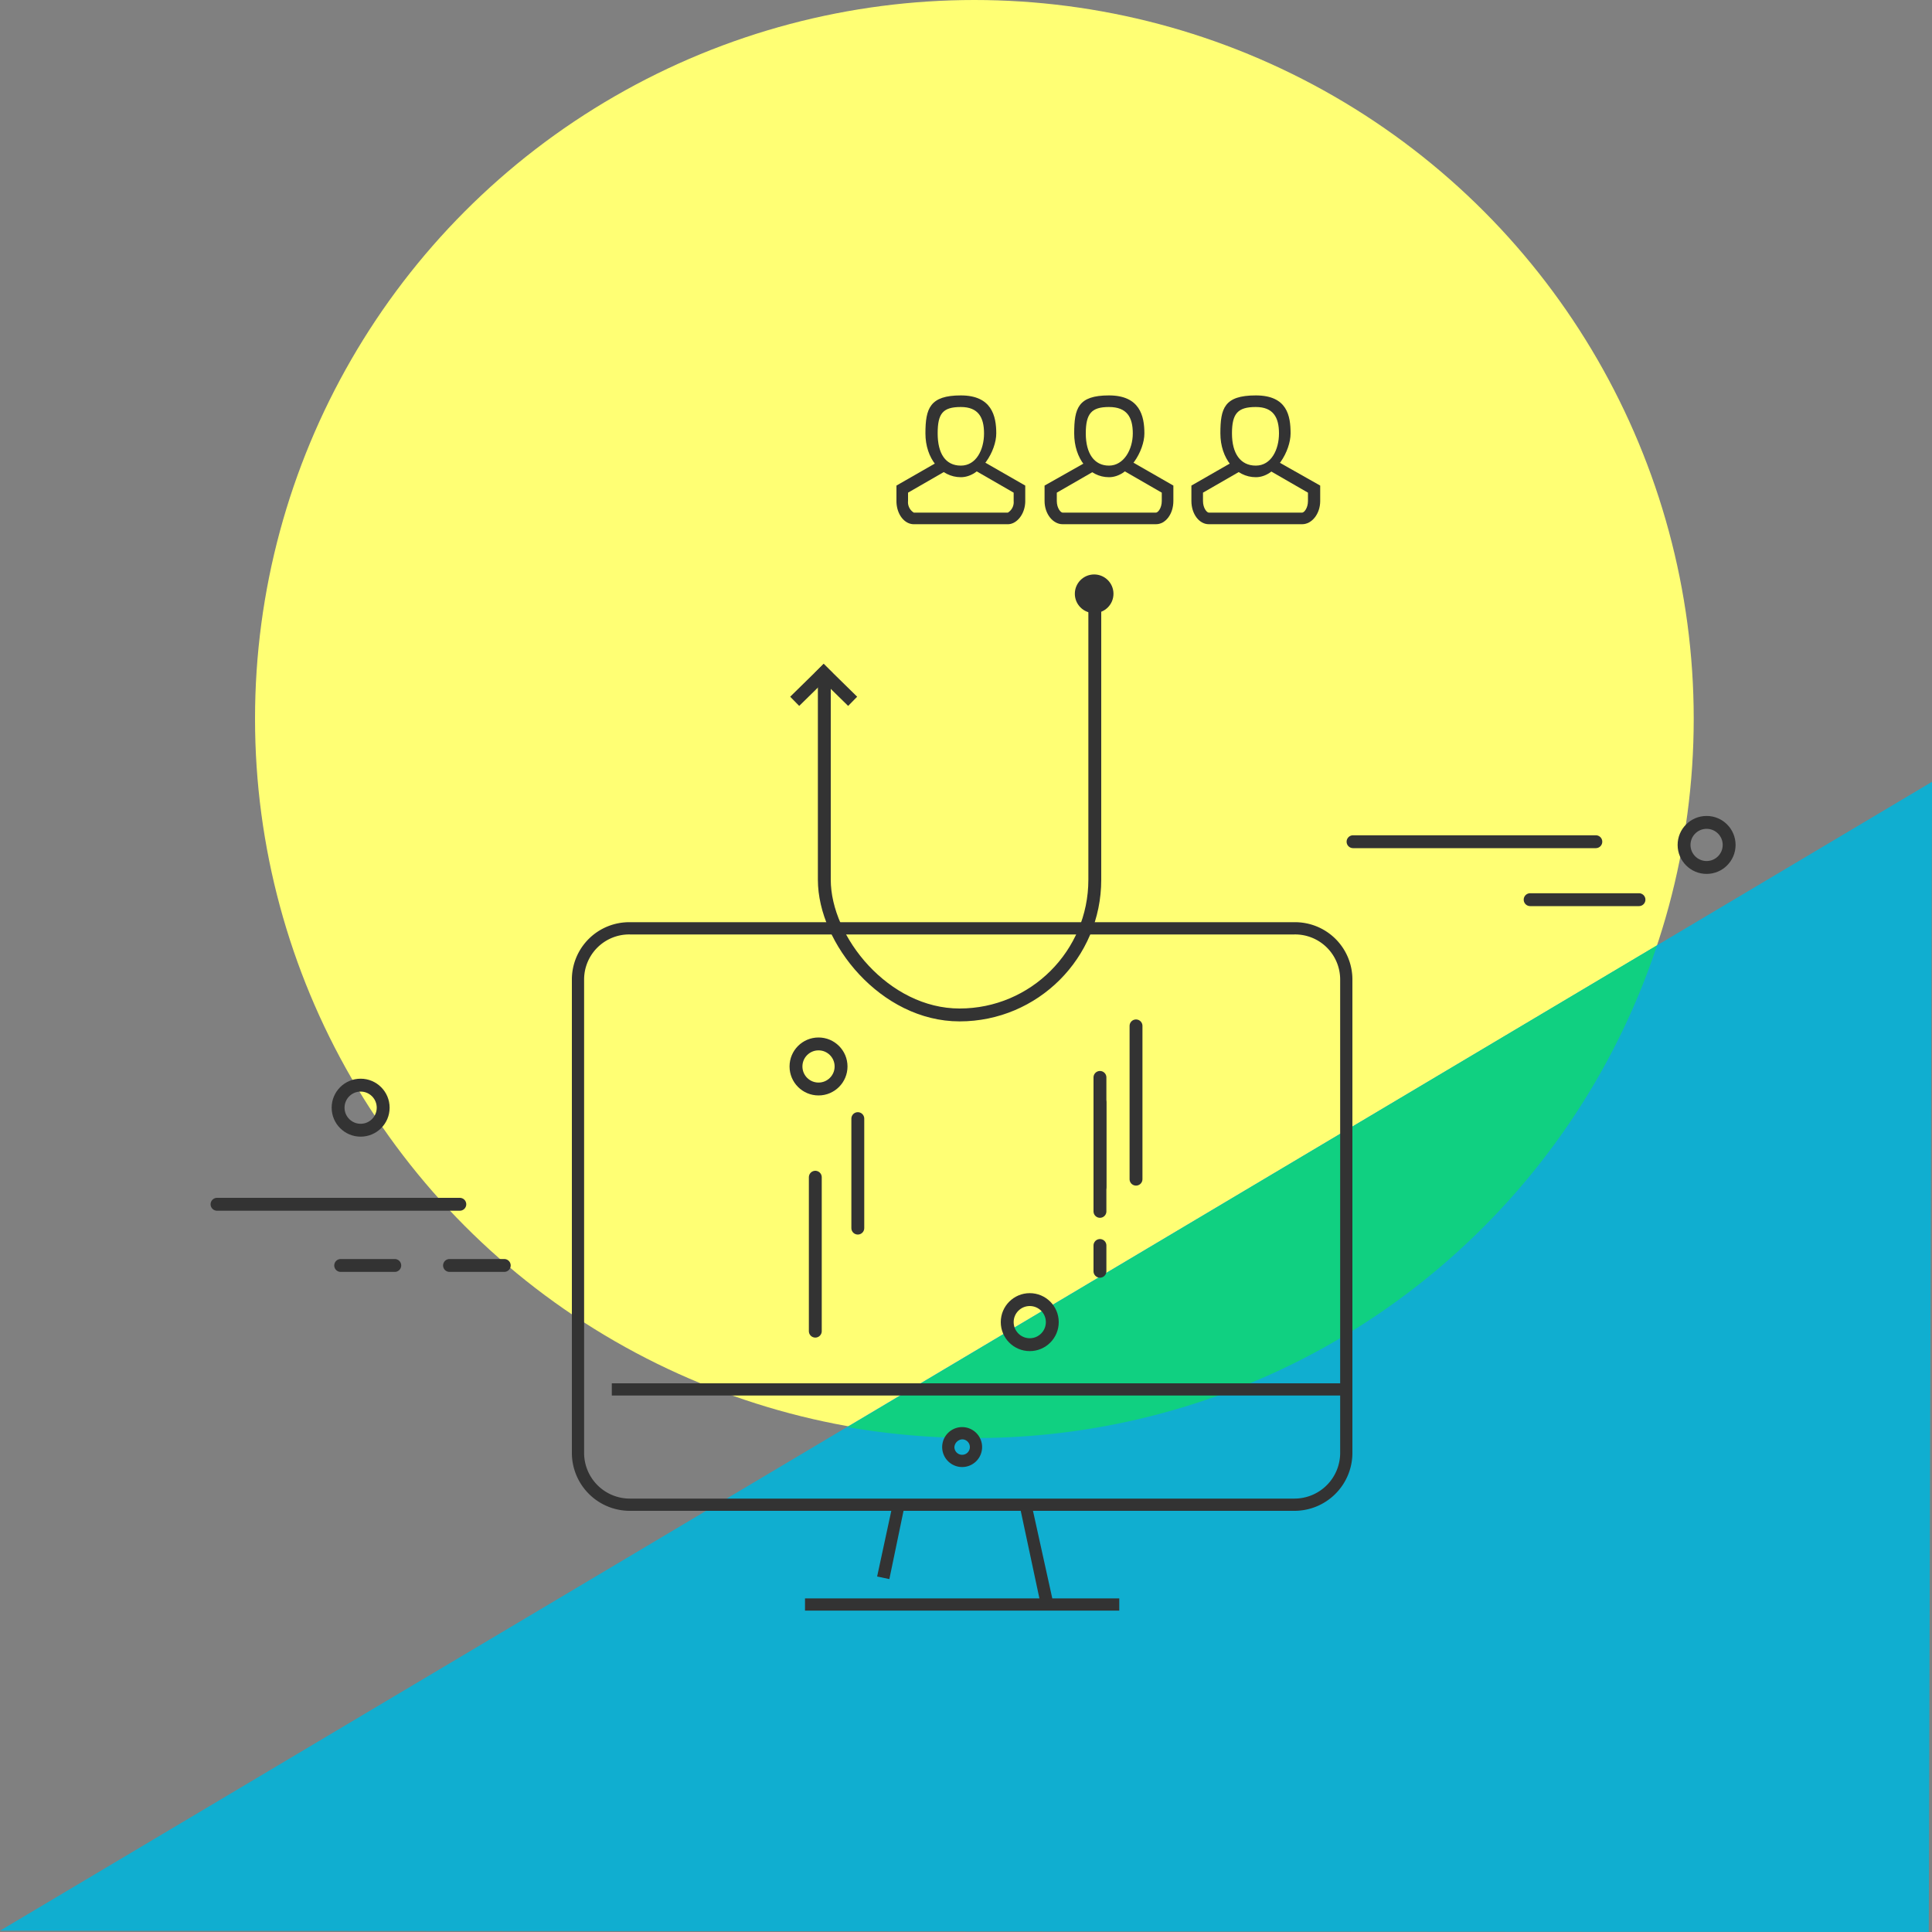 <?xml version="1.0" encoding="UTF-8"?> <svg xmlns="http://www.w3.org/2000/svg" xmlns:xlink="http://www.w3.org/1999/xlink" width="300" height="300" viewBox="0 0 300 300"><rect x="0" y="0" width="300" height="300" fill="#808080" stroke="none"/><defs><style>.cls-1,.cls-10,.cls-11,.cls-7,.cls-8{fill:none;}.cls-2{isolation:isolate;}.cls-3{fill:#ffff74;mix-blend-mode:multiply;}.cls-4{fill:#10aed0;}.cls-5{fill:#10d081;}.cls-6{fill:#333;}.cls-10,.cls-11,.cls-7,.cls-8{stroke:#333;}.cls-11,.cls-7{stroke-linecap:round;stroke-linejoin:round;}.cls-7,.cls-8{stroke-width:2px;}.cls-10,.cls-8{stroke-miterlimit:10;}.cls-9{clip-path:url(#clip-path);}.cls-10,.cls-11{stroke-width:2px;}</style><clipPath id="clip-path" transform="translate(0 0.1)"><polygon class="cls-1" points="123.8 161.5 149 161.5 153.5 161.5 178.8 161.5 178.8 92.2 149 92.2 149 105.7 123.8 105.7 123.8 161.5"></polygon></clipPath></defs><title>top_problem_02</title><g class="cls-2"><g id="top_problem_02"><g id="top_problem_02-2" data-name="top_problem_02"><ellipse class="cls-3" cx="151.3" cy="111.6" rx="111.7" ry="111.6"></ellipse><polygon class="cls-4" points="0 299.8 300 121.4 299.5 300 0 299.8"></polygon><path class="cls-5" d="M131.6,221.5a116.4,116.4,0,0,0,19.7,1.7,111.6,111.6,0,0,0,106-76.5Z" transform="translate(0 0.1)"></path><path class="cls-6" d="M88.8,225.5a9,9,0,0,0,9,9h40.6l-2.2,10.2,1.9.4,2.2-10.6h18.2l2.9,13.6H125v1.9h48.8v-1.9H163.4l-3-13.6H201a9,9,0,0,0,9-9V152a8.9,8.9,0,0,0-9-8.9H97.8a8.9,8.9,0,0,0-9,8.9ZM90.7,152a7,7,0,0,1,7.1-7H201a7,7,0,0,1,7.1,7v62.7H95v1.9H208.1v8.9a7.1,7.1,0,0,1-7.1,7.1H97.8a7.1,7.1,0,0,1-7.1-7.1Z" transform="translate(0 0.1)"></path><path class="cls-6" d="M149.4,227.7a3.1,3.1,0,1,0-3.1-3.1A3.1,3.1,0,0,0,149.4,227.7Zm0-4.3a1.2,1.2,0,0,1,1.2,1.2,1.2,1.2,0,0,1-1.2,1.2,1.2,1.2,0,0,1-1.2-1.2A1.3,1.3,0,0,1,149.4,223.4Z" transform="translate(0 0.1)"></path><line class="cls-7" x1="126.6" y1="206.7" x2="126.6" y2="182.8"></line><line class="cls-7" x1="176.4" y1="183.1" x2="176.4" y2="159.3"></line><line class="cls-7" x1="133.2" y1="190.7" x2="133.2" y2="173.7"></line><line class="cls-7" x1="170.8" y1="184.3" x2="170.8" y2="167.3"></line><line class="cls-7" x1="170.8" y1="188.1" x2="170.8" y2="171.2"></line><line class="cls-7" x1="170.8" y1="197.4" x2="170.8" y2="193.4"></line><circle class="cls-8" cx="127.1" cy="165.6" r="3.5"></circle><circle class="cls-8" cx="159.9" cy="205.3" r="3.5"></circle><path class="cls-6" d="M172.2,74c-3.1,0-5.4-2.9-5.4-6.8s.6-5.9,5.4-5.9,5.5,3.2,5.5,5.9S175.3,74,172.2,74Zm0-10.9c-2.7,0-3.6,1-3.6,4.1s1.3,5,3.6,5,3.7-2.5,3.7-5S175,63.1,172.2,63.1Z" transform="translate(0 0.1)"></path><path class="cls-6" d="M179.5,81.3H165c-1.5,0-2.8-1.6-2.8-3.6V75.3l6.9-3.9L170,73l-5.9,3.4v1.3c0,1.1.6,1.8.9,1.8h14.5c.3,0,.9-.7.9-1.8V76.4L174.5,73l.9-1.6,6.8,3.9v2.4C182.2,79.7,181,81.3,179.5,81.3Z" transform="translate(0 0.1)"></path><path class="cls-6" d="M195,74c-3.1,0-5.5-2.9-5.5-6.8s.6-5.9,5.5-5.9,5.4,3.2,5.4,5.9S198.1,74,195,74Zm0-10.9c-2.8,0-3.7,1-3.7,4.1s1.3,5,3.7,5,3.6-2.5,3.6-5S197.7,63.1,195,63.1Z" transform="translate(0 0.1)"></path><path class="cls-6" d="M202.2,81.3H187.7c-1.5,0-2.7-1.6-2.7-3.6V75.3l6.8-3.9.9,1.6-5.9,3.4v1.3c0,1.1.6,1.8.9,1.8h14.5c.3,0,.9-.7.9-1.8V76.4L197.2,73l.9-1.6,6.9,3.9v2.4C205,79.7,203.7,81.3,202.2,81.3Z" transform="translate(0 0.1)"></path><path class="cls-6" d="M149.2,74c-3.1,0-5.5-2.9-5.5-6.8s.7-5.9,5.5-5.9,5.5,3.2,5.5,5.9S152.3,74,149.2,74Zm0-10.9c-2.8,0-3.6,1-3.6,4.1s1.2,5,3.6,5,3.6-2.5,3.6-5S151.9,63.1,149.2,63.1Z" transform="translate(0 0.1)"></path><path class="cls-6" d="M156.5,81.3H141.9c-1.5,0-2.7-1.6-2.7-3.6V75.3l6.8-3.9.9,1.6L141,76.4v1.3a1.9,1.9,0,0,0,.9,1.8h14.6a1.9,1.9,0,0,0,.9-1.8V76.4L151.5,73l.9-1.6,6.8,3.9v2.4C159.2,79.7,157.9,81.3,156.5,81.3Z" transform="translate(0 0.1)"></path><g class="cls-9"><rect class="cls-10" x="128" y="71.5" width="42" height="86.01" rx="21" ry="21" transform="translate(298 229.1) rotate(-180)"></rect></g><circle class="cls-6" cx="169.9" cy="92.2" r="3"></circle><line class="cls-10" x1="132.4" y1="108.9" x2="127.2" y2="103.8"></line><line class="cls-10" x1="123.4" y1="108.9" x2="128.6" y2="103.8"></line><line class="cls-11" x1="210.1" y1="130.7" x2="247.8" y2="130.7"></line><line class="cls-11" x1="33.7" y1="187" x2="71.4" y2="187"></line><line class="cls-11" x1="237.6" y1="139.7" x2="254.5" y2="139.7"></line><line class="cls-11" x1="52.9" y1="196.5" x2="61.3" y2="196.5"></line><line class="cls-11" x1="69.8" y1="196.5" x2="78.3" y2="196.5"></line><circle class="cls-10" cx="265" cy="131.2" r="3.5"></circle><circle class="cls-10" cx="56" cy="172" r="3.5"></circle></g></g></g></svg> 